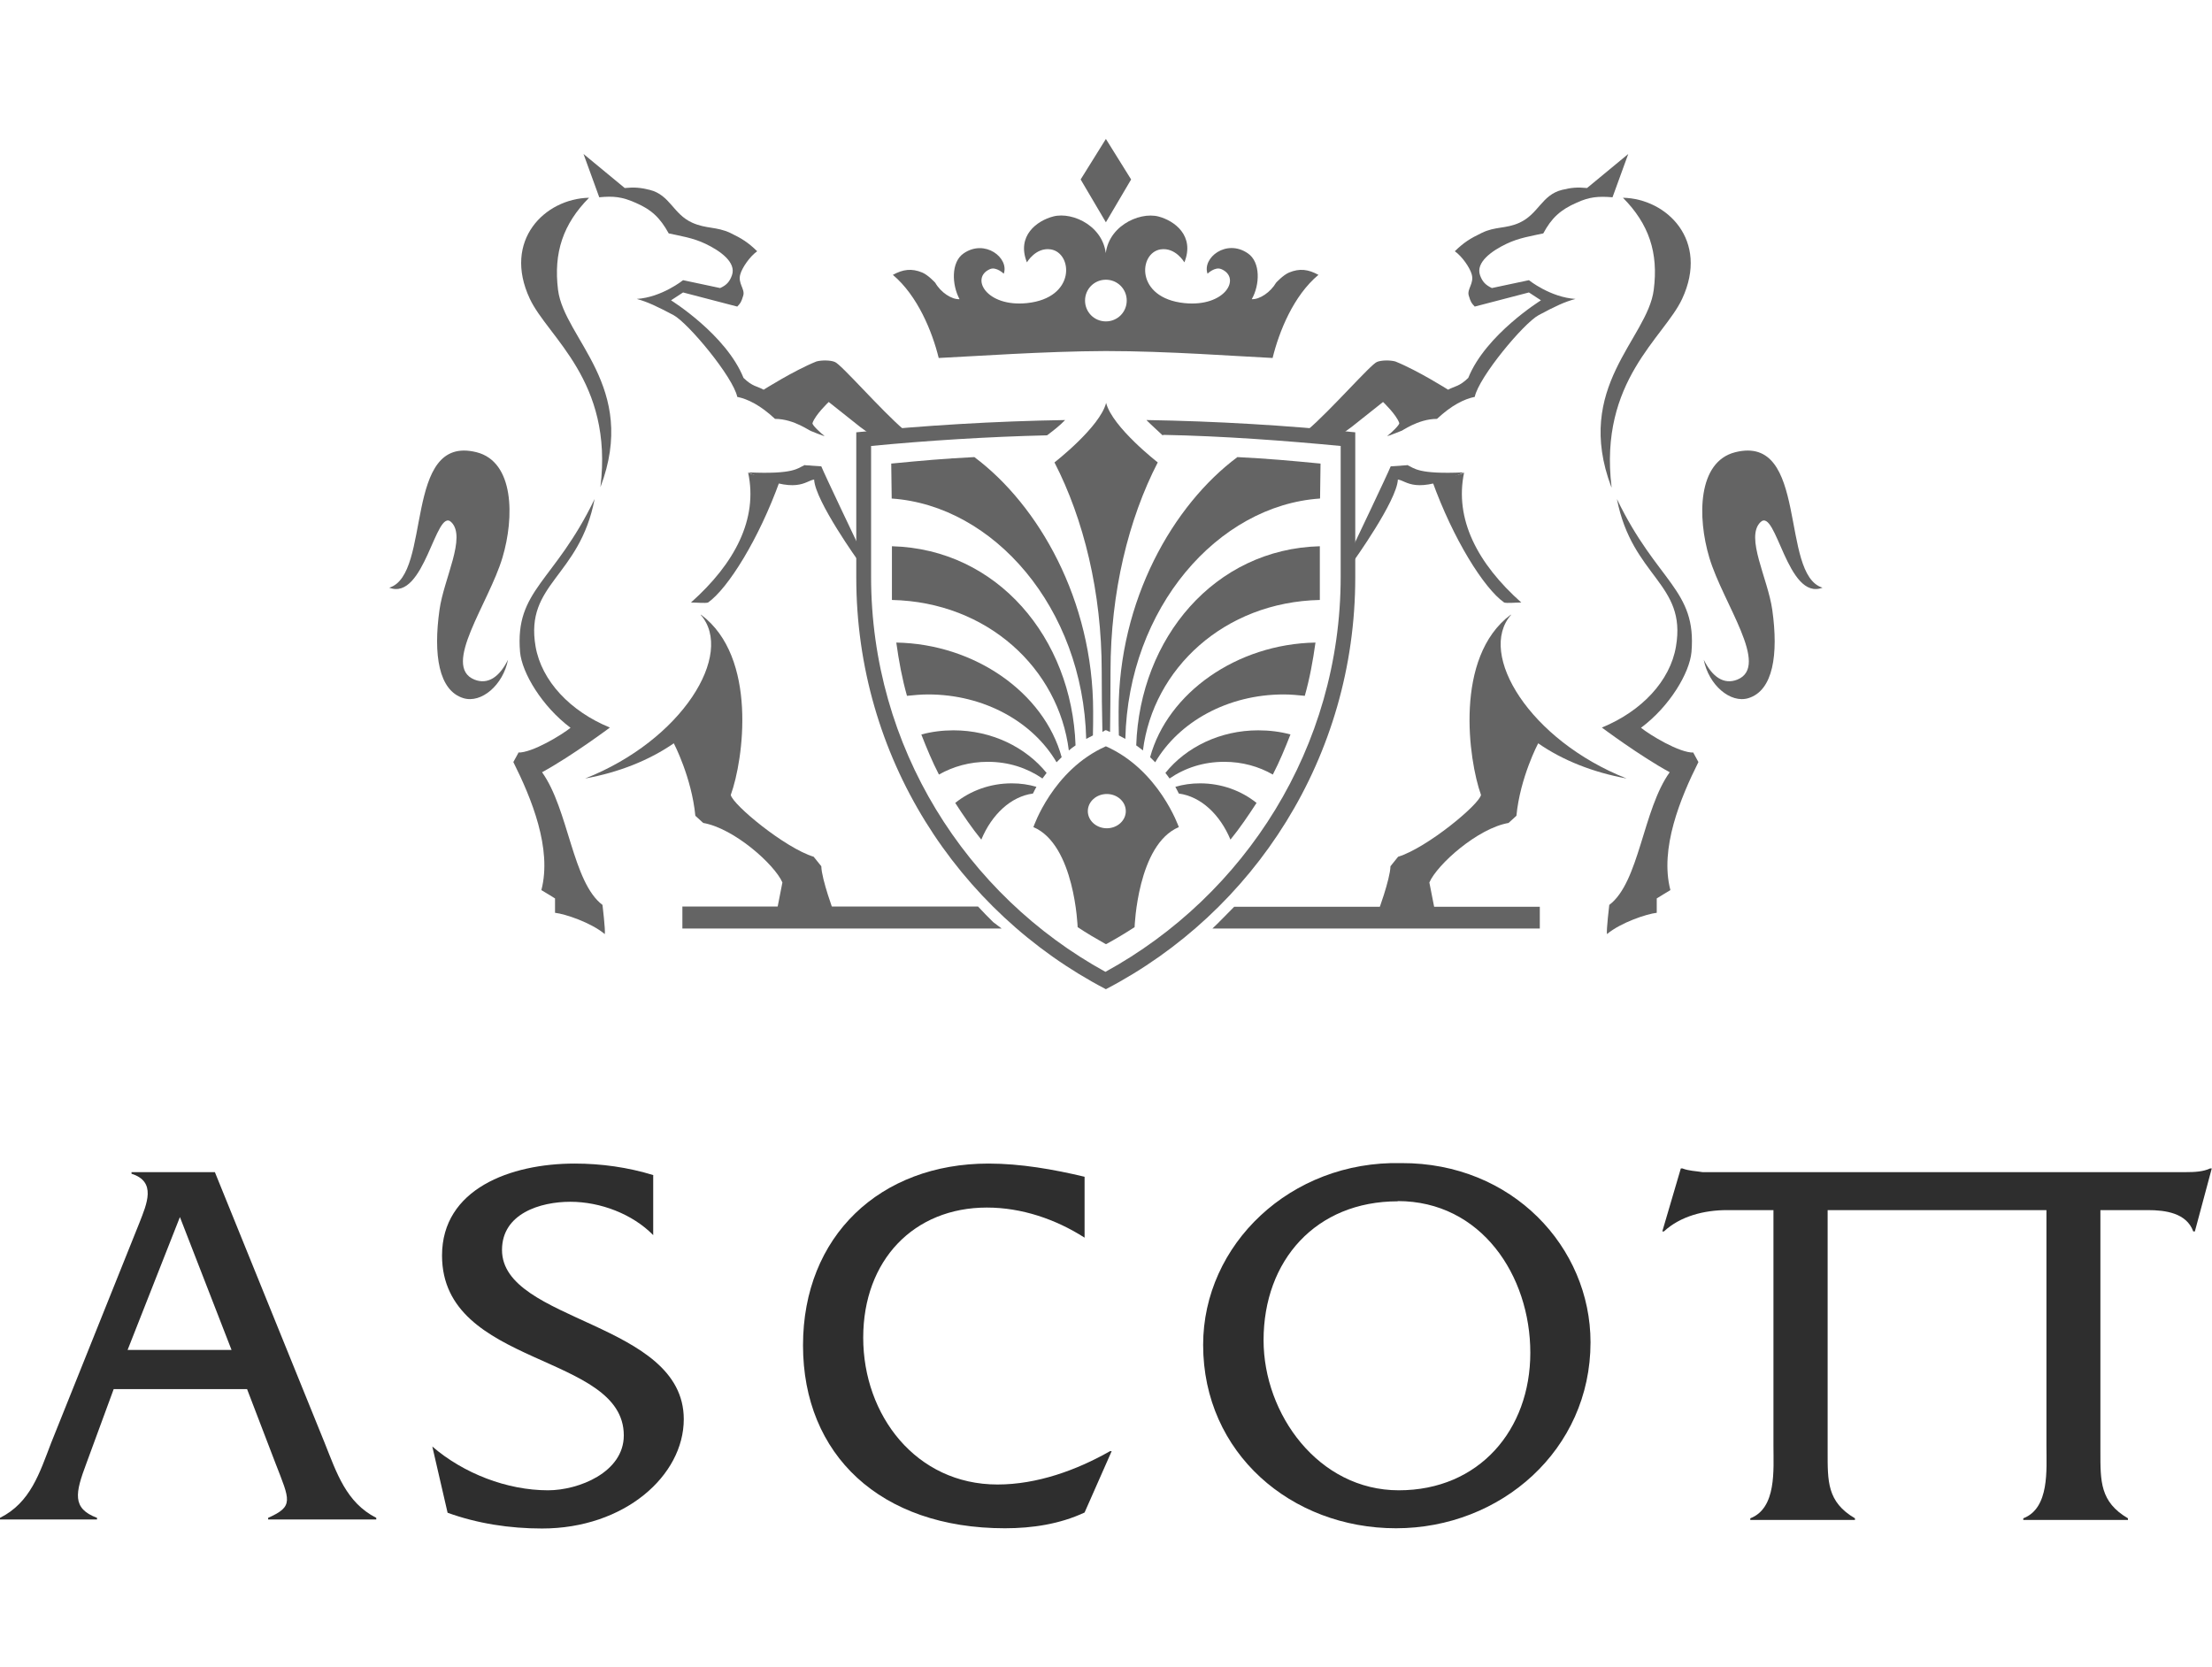<?xml version="1.0" encoding="UTF-8"?>
<svg id="_图层_2" data-name="图层 2" xmlns="http://www.w3.org/2000/svg" viewBox="0 0 95.53 72">
  <defs>
    <style>
      .cls-1 {
        fill: #646464;
      }

      .cls-1, .cls-2, .cls-3 {
        stroke-width: 0px;
      }

      .cls-2 {
        fill: #2e2e2e;
      }

      .cls-3 {
        fill: none;
        opacity: .53;
      }
    </style>
  </defs>
  <g id="_图层_1-2" data-name="图层 1">
    <g>
      <g>
        <g>
          <path class="cls-2" d="M60.36,51.87c3.61,0,5.73,3.22,5.73,6.55s-2.21,5.94-5.68,5.94-5.84-3.29-5.84-6.48c0-3.45,2.26-6,5.8-6M60.52,50.23c-4.79-.11-8.56,3.52-8.56,7.85,0,4.68,3.81,7.92,8.33,7.92s8.4-3.38,8.4-8.03c0-4.11-3.38-7.76-8.17-7.74"/>
          <path class="cls-2" d="M88.38,52.26v10.18c0,1.03.14,2.69-1,3.13v.07h4.52v-.07c-1.21-.71-1.19-1.6-1.19-2.9v-10.41h2.05c.75,0,1.67.12,1.96.92h.07l.73-2.72h-.07c-.3.14-.66.16-1.05.16h-20.87c-.3-.05-.59-.05-.87-.16h-.07l-.8,2.72h.07c.71-.66,1.74-.92,2.72-.92h2.01v10.18c0,1.03.14,2.69-1,3.13v.07h4.52v-.07c-1.21-.71-1.18-1.6-1.18-2.9v-10.41h9.45Z"/>
          <path class="cls-2" d="M46.84,50.82c-1.34-.32-2.76-.57-4.15-.57-4.68,0-8.01,3.13-8.01,7.85s3.33,7.9,8.72,7.9c1.18,0,2.37-.18,3.44-.68l1.17-2.65h-.07c-1.44.82-3.15,1.44-4.86,1.44-3.52,0-5.8-2.99-5.8-6.34s2.19-5.62,5.34-5.62c1.5,0,2.97.5,4.22,1.3v-2.63h0Z"/>
          <path class="cls-2" d="M28.22,50.75c-1.1-.34-2.26-.5-3.4-.5-2.78,0-5.73,1.1-5.73,3.97,0,4.84,7.85,4.2,7.85,7.77,0,1.6-1.96,2.37-3.27,2.37-1.78,0-3.65-.73-5-1.89l.66,2.86c1.3.47,2.69.68,4.08.68,3.56,0,6.12-2.28,6.12-4.72,0-4.22-7.85-4.18-7.85-7.31,0-1.57,1.65-2.08,2.95-2.08s2.69.53,3.58,1.44v-2.58h0Z"/>
          <path class="cls-2" d="M10,58.3h-4.49l2.26-5.74,2.23,5.74ZM10.67,59.99l1.23,3.21c.62,1.6.8,1.85-.32,2.35v.07h4.67v-.07c-1.3-.66-1.71-1.94-2.23-3.24l-4.74-11.69h-3.6v.07c1.09.34.66,1.3.34,2.12l-3.81,9.5c-.5,1.3-.89,2.58-2.21,3.24v.07h4.19v-.07c-1.09-.41-.94-1.07-.46-2.35l1.18-3.21h5.74Z"/>
        </g>
        <g>
          <path class="cls-1" d="M38.71,27.75c3.39.06,6.38,2.17,7.14,4.95l-.22.22c-1.02-1.74-3.12-2.93-5.55-2.93-.3,0-.62.03-.91.06-.21-.74-.35-1.5-.46-2.29"/>
          <path class="cls-1" d="M39.79,31.72c.44-.12.91-.18,1.39-.18,1.65,0,3.12.73,4.02,1.84-.06.08-.12.16-.18.24-.67-.46-1.47-.72-2.36-.72-.78,0-1.49.2-2.11.55-.29-.56-.53-1.14-.76-1.73"/>
          <path class="cls-1" d="M41.26,34.67c.65-.52,1.5-.84,2.43-.84.38,0,.73.05,1.07.15-.06.1-.1.2-.15.29-.96.13-1.78.91-2.23,1.99-.4-.49-.78-1.05-1.13-1.59"/>
          <path class="cls-1" d="M38.51,21.52l-.02-1.5c1.35-.13,2.22-.21,3.59-.28,2.77,2.07,5.13,6.18,5.13,10.98,0,.36,0,.69-.01,1.04-.1.05-.19.1-.29.15-.14-5.66-4-10.08-8.4-10.38"/>
          <path class="cls-1" d="M56.81,27.75c-3.39.06-6.38,2.17-7.14,4.95l.22.22c1.02-1.74,3.12-2.93,5.55-2.93.3,0,.61.03.91.06.21-.74.35-1.5.46-2.29"/>
          <path class="cls-1" d="M55.74,31.72c-.44-.12-.91-.18-1.4-.18-1.65,0-3.12.73-4.01,1.84.07.08.12.16.18.24.67-.46,1.47-.72,2.36-.72.78,0,1.49.2,2.1.55.29-.56.53-1.14.76-1.73"/>
          <path class="cls-1" d="M54.26,34.67c-.65-.52-1.5-.84-2.43-.84-.38,0-.73.05-1.07.15.06.1.1.2.15.29.96.13,1.78.91,2.23,1.99.4-.49.78-1.05,1.13-1.59"/>
          <path class="cls-1" d="M57.01,21.52l.02-1.5c-1.35-.13-2.23-.21-3.59-.28-2.78,2.07-5.13,6.18-5.13,10.98,0,.36,0,.69.01,1.04.1.05.19.1.28.15.13-5.66,4-10.08,8.4-10.38"/>
          <path class="cls-1" d="M46.98,35.03c0,.41.37.74.82.74s.82-.33.82-.74-.37-.74-.82-.74-.82.33-.82.74M47.75,40.77c-.41-.23-.82-.47-1.21-.73,0,0-.12-3.56-1.91-4.32,0,0,.83-2.47,3.13-3.49,2.3,1.02,3.15,3.49,3.15,3.49-1.79.75-1.91,4.32-1.91,4.32-.4.26-.8.5-1.22.73h-.03Z"/>
          <path class="cls-1" d="M47.77,11.18c.01-1.37-1.43-2.06-2.29-1.83-.69.18-1.59.83-1.13,1.98,0,0,.38-.66,1.03-.56.95.15,1.1,2.1-1.03,2.32-1.76.18-2.46-1.1-1.59-1.47.27-.11.59.2.59.2.24-.68-.81-1.51-1.73-.88-.56.38-.51,1.37-.18,1.98-.34.02-.81-.29-1.05-.71,0,0-.3-.33-.56-.44-.46-.19-.83-.14-1.27.1,1.07.9,1.7,2.45,1.98,3.59,1.49-.07,4.55-.29,7.21-.3,2.67,0,5.72.23,7.21.3.28-1.14.9-2.69,1.98-3.59-.44-.24-.81-.29-1.27-.1-.26.11-.56.44-.56.44-.24.41-.71.73-1.05.71.35-.61.39-1.6-.17-1.98-.93-.64-1.98.2-1.74.88,0,0,.31-.31.59-.2.88.37.18,1.65-1.59,1.47-2.13-.22-1.98-2.17-1.03-2.32.65-.1,1.03.56,1.03.56.46-1.15-.43-1.8-1.12-1.98-.85-.22-2.3.46-2.29,1.83h.02ZM46.86,12.98c0-.5.4-.9.9-.9s.9.4.9.9-.4.9-.9.9-.9-.4-.9-.9"/>
          <polygon class="cls-1" points="46.67 7.75 47.76 6 48.85 7.75 47.76 9.6 46.67 7.75"/>
          <path class="cls-1" d="M43.26,40.1h-13.79v-.95h12.77c.21.23.43.45.65.67l.37.28Z"/>
          <path class="cls-1" d="M52.36,40.1c.24-.22.71-.71.94-.94h13.2v.94h-14.13Z"/>
          <path class="cls-1" d="M50.23,18.78c2.58.05,5.26.25,7.67.48v5.65c0,7.36-4.14,13.76-10.16,17.06-6.02-3.31-10.12-9.71-10.12-17.06v-5.65c2.38-.23,5.04-.4,7.6-.46.25-.19.52-.39.78-.66-3.04.05-6.05.23-9.02.53v6.27c0,7.73,4.36,14.43,10.78,17.78,6.41-3.34,10.77-10.04,10.77-17.78v-6.27c-2.97-.3-5.99-.48-9.02-.53.27.27.46.43.7.66h.02Z"/>
          <path class="cls-1" d="M60.77,20.09l-.71.05c-.13.33-1.6,3.41-1.6,3.41l-.03.72s1.9-2.64,1.94-3.56c.4.05.72.68,2.85-.31-2,.09-2.13-.18-2.45-.32"/>
          <path class="cls-1" d="M25.93,21.04c.57-4.6-2.27-6.47-3.05-8.14-1.18-2.52.65-4.32,2.56-4.36-1.12,1.13-1.54,2.37-1.34,3.98.27,2.12,3.48,4.18,1.83,8.52"/>
          <path class="cls-1" d="M22.4,32.49l-.23.42c.78,1.56,1.68,3.74,1.21,5.53.06.03.59.36.59.36v.62c.44.05,1.55.42,2.15.92.03-.18-.1-1.26-.1-1.26-1.3-.98-1.46-4.12-2.61-5.73,1.3-.71,2.93-1.93,2.93-1.93-1.71-.7-2.95-2.01-3.21-3.5-.47-2.73,1.9-2.99,2.55-6.37-1.74,3.61-3.45,3.91-3.22,6.61.08.89.94,2.34,2.18,3.27-.37.3-1.66,1.09-2.27,1.07"/>
          <path class="cls-1" d="M16.81,25.38c1.86-.56.58-6.65,3.77-5.85,1.63.41,1.64,2.81,1.12,4.55-.59,1.98-2.64,4.69-1.21,5.27.58.23,1.08-.11,1.45-.86-.21,1.09-1.15,1.9-1.93,1.66-1.07-.33-1.3-1.89-1.03-3.81.19-1.36,1.17-3.14.51-3.79-.67-.66-1.15,3.42-2.68,2.83"/>
          <path class="cls-1" d="M35.01,18.61s.59.24.6.22c-.17-.13-.55-.48-.52-.56.12-.36.7-.91.7-.91l1.36,1.08.62.45,1.28-.32c-.99-.84-2.74-2.86-3-2.94-.19-.08-.57-.08-.79-.02-.97.39-2.28,1.22-2.28,1.22-.29-.16-.48-.13-.87-.51-.75-1.87-3.13-3.35-3.13-3.35l.52-.34,2.34.61c.14-.15.17-.18.26-.48.08-.28-.24-.52-.13-.91.08-.29.41-.77.73-1-.39-.38-.66-.55-1.16-.79-.6-.28-1.03-.17-1.64-.44-.83-.37-.96-1.2-1.84-1.42-.41-.1-.66-.12-1.08-.08l-1.78-1.47.68,1.87c.61-.06.99-.02,1.55.23.71.3,1.08.66,1.45,1.33.5.11,1.05.19,1.59.45.63.3,1.34.8,1.14,1.36-.1.28-.24.43-.51.55l-1.6-.34s-.92.74-2,.81c.47.13.85.31,1.59.7.64.35,2.57,2.67,2.75,3.53.45.09,1,.36,1.63.95.84,0,1.54.56,1.56.52"/>
          <path class="cls-1" d="M33.68,20.76c-.91,2.53-2.24,4.65-3.1,5.26-.12.04-.49,0-.74,0,1.9-1.69,2.9-3.61,2.47-5.61.16.11,1.37.35,1.37.35"/>
          <path class="cls-1" d="M30.28,26.55c2.45,1.83,1.83,6.27,1.28,7.78.08.42,2.34,2.29,3.58,2.67l.33.41c.01.56.56,2.04.56,2.04l-2.46-.22.22-1.12c-.34-.78-2.09-2.34-3.42-2.57l-.34-.31c-.16-1.66-.93-3.13-.93-3.13-1.07.74-2.39,1.26-3.83,1.52,4.19-1.65,6.47-5.38,4.99-7.07"/>
          <path class="cls-1" d="M34.76,20.09l.71.05c.13.33,1.6,3.41,1.6,3.41l.03.72s-1.9-2.64-1.94-3.56c-.39.05-.72.68-2.85-.31,2,.09,2.13-.18,2.45-.32"/>
          <path class="cls-1" d="M47.76,31.53c-.11.04-.05.03-.15.08-.02-.89-.03-1.7-.03-2.62,0-3.42-.78-6.57-2.04-9.02,0,0,1.96-1.52,2.23-2.57.27,1.05,2.23,2.57,2.23,2.57-1.26,2.44-2.04,5.6-2.04,9.02,0,.92-.01,1.72-.02,2.62-.11-.04-.07-.04-.19-.08"/>
          <path class="cls-1" d="M46.45,32.19c-.1.07-.2.14-.29.22-.44-3.52-3.5-6.41-7.64-6.5,0-.04,0-2.32,0-2.32,4.56.12,7.77,3.97,7.93,8.6"/>
          <path class="cls-1" d="M49.07,32.19c.1.07.19.14.29.22.44-3.52,3.5-6.41,7.64-6.5,0-.04,0-2.32,0-2.32-4.55.12-7.77,3.97-7.93,8.6"/>
          <path class="cls-1" d="M69.6,21.04c-.56-4.6,2.28-6.47,3.05-8.14,1.17-2.52-.66-4.32-2.56-4.36,1.12,1.13,1.54,2.37,1.33,3.98-.27,2.12-3.47,4.18-1.83,8.52"/>
          <path class="cls-1" d="M73.12,32.49l.23.42c-.78,1.56-1.68,3.74-1.21,5.53-.06.03-.59.36-.59.36v.62c-.44.05-1.55.42-2.15.92-.03-.18.1-1.26.1-1.26,1.3-.98,1.45-4.12,2.61-5.73-1.3-.71-2.93-1.93-2.93-1.93,1.71-.7,2.95-2.01,3.2-3.5.47-2.73-1.89-2.99-2.55-6.37,1.74,3.61,3.45,3.91,3.22,6.61-.08.89-.93,2.34-2.18,3.27.37.3,1.66,1.09,2.27,1.07"/>
          <path class="cls-1" d="M78.71,25.38c-1.86-.56-.58-6.65-3.77-5.85-1.63.41-1.64,2.81-1.12,4.55.59,1.98,2.64,4.69,1.21,5.27-.58.23-1.08-.11-1.45-.86.21,1.09,1.15,1.9,1.93,1.66,1.07-.33,1.3-1.89,1.03-3.81-.19-1.36-1.18-3.14-.51-3.79.68-.66,1.15,3.42,2.68,2.83"/>
          <path class="cls-1" d="M60.51,18.61s-.59.24-.6.22c.17-.13.54-.48.52-.56-.12-.36-.7-.91-.7-.91l-1.36,1.08-.62.45-1.28-.32c.99-.84,2.75-2.86,3-2.94.19-.08.57-.08.79-.02.97.39,2.28,1.22,2.28,1.22.29-.16.48-.13.87-.51.75-1.87,3.14-3.35,3.14-3.35l-.52-.34-2.34.61c-.14-.15-.17-.18-.26-.48-.08-.28.24-.52.13-.91-.08-.29-.41-.77-.73-1,.39-.38.66-.55,1.16-.79.59-.29,1.03-.17,1.63-.44.83-.38.96-1.2,1.84-1.42.41-.1.66-.12,1.08-.08l1.78-1.47-.68,1.87c-.61-.05-.99-.02-1.54.23-.71.31-1.09.66-1.45,1.33-.5.11-1.05.19-1.59.45-.63.3-1.34.8-1.14,1.36.1.28.24.42.51.55l1.6-.34s.92.74,2.01.81c-.48.13-.86.31-1.59.7-.65.35-2.58,2.67-2.76,3.53-.45.09-1,.36-1.63.95-.84,0-1.55.56-1.55.52"/>
          <path class="cls-1" d="M61.85,20.76c.91,2.53,2.24,4.65,3.11,5.26.12.04.49,0,.74,0-1.9-1.69-2.89-3.61-2.47-5.61-.15.11-1.37.35-1.37.35"/>
          <path class="cls-1" d="M65.24,26.55c-2.45,1.83-1.82,6.27-1.28,7.78-.08.42-2.34,2.29-3.58,2.67l-.33.41c-.01.56-.56,2.04-.56,2.04l2.46-.22-.22-1.12c.34-.78,2.09-2.34,3.42-2.57l.34-.31c.16-1.66.94-3.13.94-3.13,1.06.74,2.39,1.26,3.82,1.52-4.18-1.65-6.47-5.38-4.99-7.07"/>
        </g>
      </g>
      <rect class="cls-3" width="95.53" height="72"/>
    </g>
  </g>
</svg>